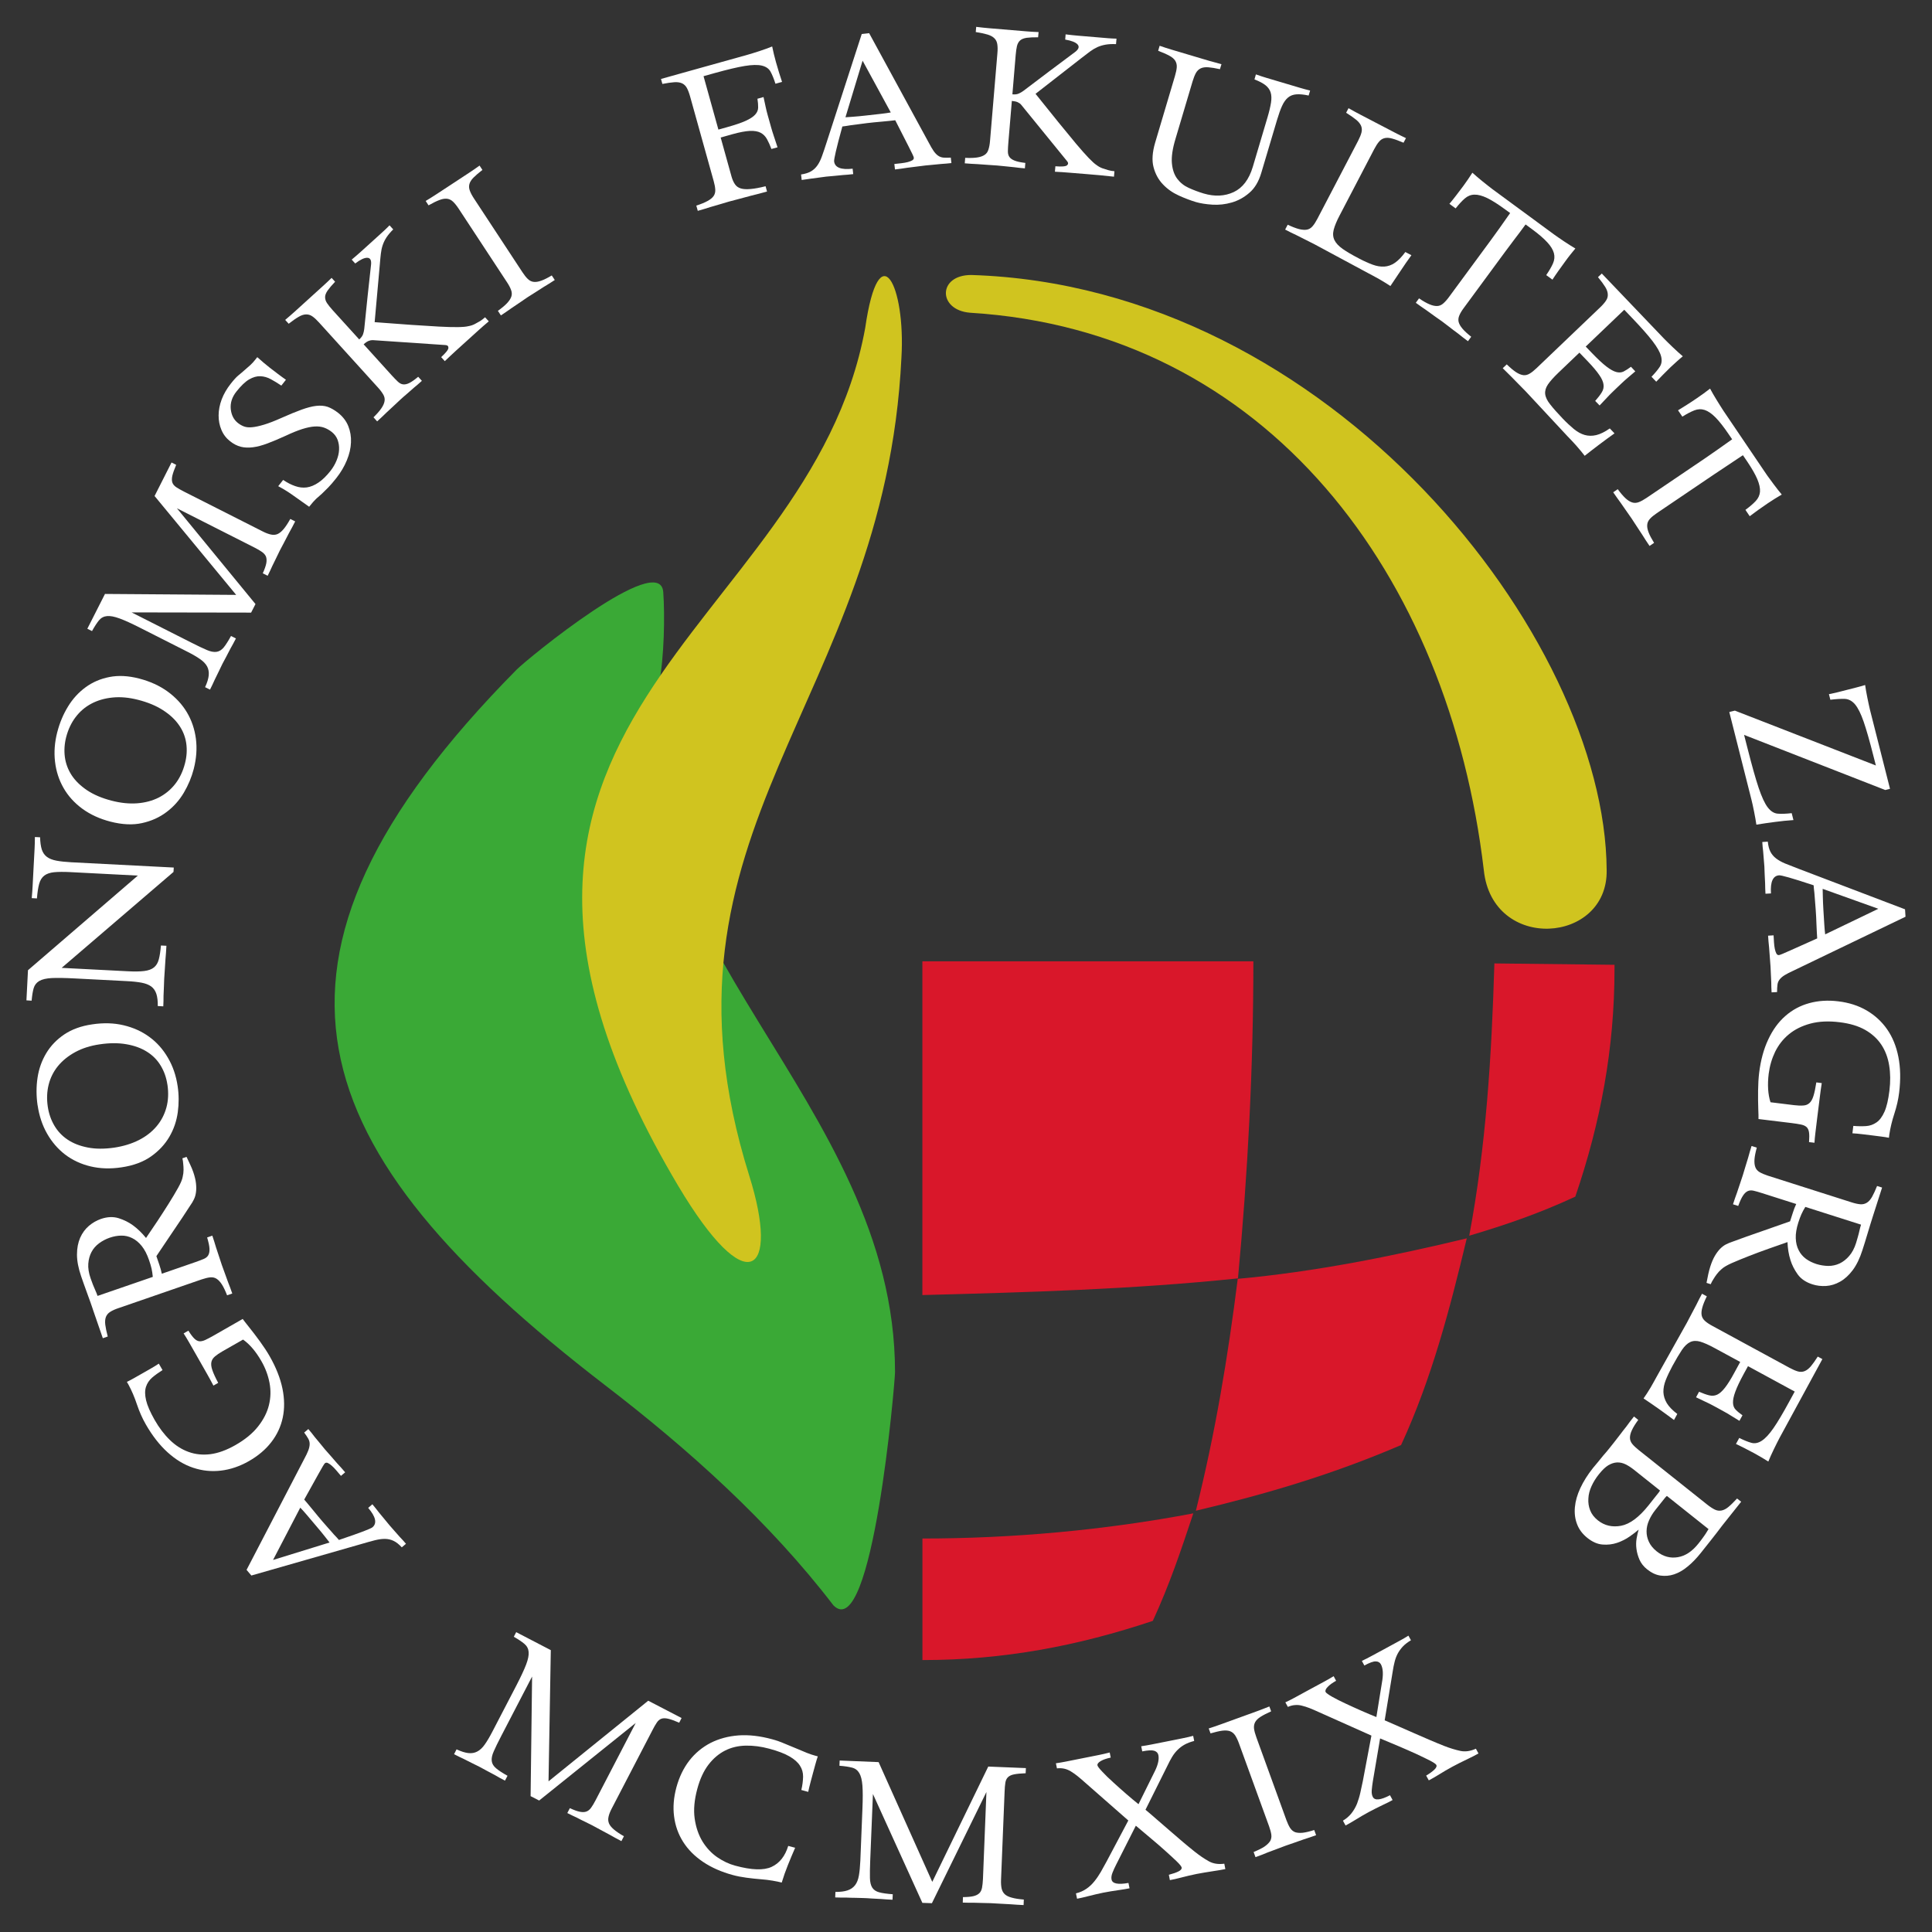 <?xml version="1.0" encoding="UTF-8"?>
<svg version="1.1" viewBox="0 0 136.06 136.06" xml:space="preserve" xmlns="http://www.w3.org/2000/svg" xmlns:cc="http://creativecommons.org/ns#" xmlns:dc="http://purl.org/dc/elements/1.1/" xmlns:rdf="http://www.w3.org/1999/02/22-rdf-syntax-ns#"><rect x="0" y="0" width="136.06" height="136.06" fill="#333333" stroke="none"/><g transform="matrix(1.333 0 0 -1.333 81.186 114.15)"><path d="m0 0c0.883 1.915 1.476 3.685 2.14 5.681-4.651-0.883-9.52-1.329-14.311-1.329v-6.422c4.274 0 8.189 0.74 12.171 2.07" fill="#d9172a" fill-rule="evenodd"/></g><g transform="matrix(1.333 0 0 -1.333 110.94 84.273)"><path d="m0 0c1.335 3.913 2.071 7.82 2.071 12.025v0.224l-6.346 0.072c-0.147-4.939-0.442-9.666-1.329-14.385 1.988 0.592 3.687 1.176 5.604 2.064" fill="#d9172a" fill-rule="evenodd"/></g><g transform="matrix(1.333 0 0 -1.333 87.167 90.061)"><path d="m0 0c-0.52-4.134-1.179-8.115-2.212-12.252 3.759 0.892 7.23 1.92 10.842 3.471 1.632 3.538 2.585 7.229 3.471 10.921-3.979-0.959-8.045-1.771-12.101-2.14" fill="#d9172a" fill-rule="evenodd"/></g><g transform="matrix(1.333 0 0 -1.333 58.697 113.06)"><path d="m0 0c-3.391 4.426-7.674 8.265-12.099 11.659-16.016 12.324-19.881 22.359-4.641 37.779 0.555 0.563 7.582 6.323 7.747 4.097 0.089-1.206 0.052-3.447-0.222-4.833-2.657-13.404 12.467-22.06 12.467-36.377 0-0.516-1.19-14.386-3.252-12.325" fill="#3aa936" fill-rule="evenodd"/></g><g transform="matrix(1.333 0 0 -1.333 47.749 83.491)"><path d="m 0,0 c -14.681,24.719 6.939,29.07 9.889,45.306 0.736,5.091 2.138,2.212 1.915,-1.553 C 10.922,25.382 -1.989,18.885 3.765,0.514 5.386,-4.648 3.686,-6.2 0,0" fill="#d0c41f" fill-rule="evenodd"/></g><g transform="matrix(1.333 0 0 -1.333 68.397 19.366)"><path d="m0 0c19.037-0.59 33.501-19.188 33.572-31.436 0.078-3.912-6.05-4.351-6.491 0-1.843 15.573-11.435 28.484-27.154 29.443-1.698 0.147-1.698 1.993 0.073 1.993" fill="#d0c41f" fill-rule="evenodd"/></g><g transform="matrix(1.333 0 0 -1.333 64.958 67.699)"><path d="m0 0v-17.633c5.535 0.146 11.065 0.296 16.673 0.881 0.521 5.539 0.814 11.145 0.814 16.752h-17.487" fill="#d9172a" fill-rule="evenodd"/></g><g fill="#fff"><g transform="matrix(1.333 0 0 -1.333 47.833 121.32)"><path d="m0 0c-0.242 0.104-0.432 0.174-0.573 0.207-0.139 0.033-0.26 0.037-0.356 7e-3 -0.098-0.032-0.181-0.099-0.251-0.203-0.074-0.107-0.152-0.245-0.239-0.416l-2.147-4.132c-0.085-0.162-0.142-0.308-0.168-0.433-0.03-0.129-0.019-0.242 0.024-0.351 0.043-0.103 0.128-0.208 0.257-0.319 0.129-0.11 0.305-0.23 0.532-0.36l-0.133-0.257c-0.214 0.11-0.419 0.224-0.612 0.333-0.171 0.09-0.343 0.182-0.517 0.278s-0.309 0.167-0.403 0.218c-0.101 0.051-0.227 0.115-0.376 0.188-0.148 0.07-0.295 0.142-0.441 0.221-0.167 0.077-0.337 0.157-0.509 0.246l0.135 0.258c0.209-0.097 0.384-0.162 0.522-0.189 0.138-0.029 0.253-0.025 0.347 0.008 0.093 0.033 0.178 0.099 0.253 0.202 0.075 0.104 0.154 0.235 0.239 0.4l2.119 4.08-5.102-4.098-0.452 0.232 0.079 6.318-1.631-3.142c-0.173-0.335-0.307-0.605-0.395-0.81-0.09-0.201-0.125-0.374-0.105-0.516 0.018-0.14 0.095-0.268 0.228-0.379 0.13-0.11 0.333-0.246 0.604-0.395l-0.134-0.258c-0.19 0.098-0.363 0.193-0.522 0.288-0.146 0.074-0.294 0.153-0.448 0.239-0.15 0.083-0.275 0.149-0.367 0.199-0.104 0.054-0.233 0.117-0.385 0.191-0.151 0.074-0.3 0.147-0.448 0.225-0.165 0.076-0.341 0.162-0.52 0.255l0.132 0.256c0.238-0.11 0.444-0.176 0.619-0.196s0.333 0.007 0.474 0.081c0.14 0.072 0.274 0.196 0.397 0.372 0.124 0.174 0.26 0.404 0.407 0.688l1.27 2.444c0.235 0.456 0.405 0.82 0.509 1.093 0.103 0.273 0.148 0.493 0.132 0.664-0.014 0.171-0.089 0.316-0.226 0.429-0.136 0.115-0.322 0.24-0.558 0.373l0.127 0.244 1.828-0.95-0.12-6.931 5.267 4.259 1.762-0.915-0.125-0.246" fill="#fff"/></g><g transform="matrix(1.333 0 0 -1.333 55.997 130.13)"><path d="m0 0c-0.136-0.312-0.265-0.62-0.385-0.919-0.12-0.297-0.228-0.604-0.323-0.918-0.122 0.032-0.283 0.066-0.482 0.1-0.202 0.034-0.406 0.059-0.61 0.074-0.255 0.021-0.513 0.047-0.774 0.083-0.26 0.035-0.5 0.081-0.715 0.14-0.607 0.164-1.132 0.396-1.576 0.695-0.446 0.301-0.796 0.653-1.052 1.058-0.256 0.405-0.416 0.851-0.478 1.34-0.065 0.487-0.023 1 0.122 1.541 0.148 0.542 0.373 1.011 0.681 1.411 0.308 0.396 0.684 0.707 1.123 0.935 0.443 0.224 0.935 0.357 1.482 0.398 0.546 0.038 1.136-0.03 1.772-0.204 0.215-0.056 0.432-0.133 0.657-0.23 0.225-0.095 0.451-0.188 0.675-0.279 0.18-0.076 0.348-0.148 0.507-0.212 0.157-0.061 0.303-0.112 0.435-0.146l0.138-0.037c-0.043-0.128-0.087-0.267-0.127-0.417-0.04-0.149-0.079-0.293-0.119-0.434-0.035-0.129-0.078-0.3-0.135-0.504-0.054-0.205-0.097-0.38-0.125-0.521l-0.364 0.1c0.06 0.253 0.088 0.487 0.093 0.704 2e-3 0.213-0.053 0.409-0.166 0.581-0.112 0.178-0.297 0.341-0.552 0.488-0.255 0.148-0.612 0.286-1.069 0.408-0.428 0.116-0.842 0.17-1.239 0.162s-0.763-0.093-1.092-0.259c-0.33-0.167-0.623-0.413-0.876-0.741-0.253-0.327-0.453-0.755-0.596-1.288-0.156-0.58-0.203-1.1-0.138-1.563 0.065-0.462 0.204-0.864 0.411-1.209 0.21-0.339 0.468-0.617 0.774-0.83 0.309-0.212 0.629-0.365 0.966-0.454 0.86-0.233 1.498-0.254 1.914-0.061 0.418 0.194 0.712 0.564 0.878 1.107l0.365-0.097" fill="#fff"/></g><g transform="matrix(1.333 0 0 -1.333 72.232 124.88)"><path d="m0 0c-0.262-0.011-0.463-0.028-0.605-0.058-0.141-0.026-0.25-0.075-0.325-0.146-0.074-0.07-0.123-0.166-0.142-0.291-0.02-0.126-0.035-0.285-0.041-0.479l-0.188-4.649c-8e-3 -0.185 4e-3 -0.338 0.03-0.464 0.029-0.129 0.087-0.231 0.171-0.308 0.082-0.074 0.205-0.136 0.368-0.178 0.164-0.047 0.375-0.08 0.634-0.1l-0.011-0.292c-0.241 0.012-0.473 0.025-0.694 0.043-0.193 8e-3 -0.39 0.019-0.586 0.032-0.197 0.013-0.349 0.024-0.455 0.026-0.118 5e-3 -0.259 8e-3 -0.422 0.01-0.164 1e-3 -0.328 6e-3 -0.492 0.013-0.183-3e-3 -0.373 0-0.565 7e-3l0.01 0.29c0.233 1e-3 0.416 0.018 0.553 0.05 0.138 0.033 0.242 0.087 0.313 0.157 0.07 0.067 0.117 0.165 0.142 0.289 0.024 0.126 0.039 0.279 0.049 0.462l0.183 4.594-2.88-5.874-0.504 0.018-2.612 5.751-0.144-3.534c-0.014-0.378-0.02-0.676-0.014-0.9 4e-3 -0.225 0.048-0.395 0.123-0.513 0.078-0.121 0.201-0.203 0.368-0.247 0.168-0.046 0.406-0.079 0.715-0.102l-0.013-0.29c-0.213 0.01-0.409 0.022-0.593 0.038-0.164 6e-3 -0.332 0.018-0.507 0.027-0.174 0.014-0.314 0.02-0.42 0.024-0.115 7e-3 -0.259 0.01-0.427 0.012-0.17 0-0.337 6e-3 -0.502 0.013-0.183-3e-3 -0.375 1e-3 -0.579 8e-3l0.011 0.29c0.262 0 0.477 0.026 0.643 0.083 0.165 0.056 0.297 0.146 0.395 0.273 0.097 0.125 0.165 0.295 0.202 0.508 0.038 0.213 0.062 0.476 0.077 0.794l0.111 2.754c0.021 0.512 0.021 0.913-1e-3 1.204-0.023 0.291-0.076 0.512-0.164 0.66-0.085 0.148-0.212 0.248-0.385 0.292-0.174 0.045-0.394 0.078-0.665 0.099l0.011 0.276 2.058-0.084 2.835-6.327 2.958 6.092 1.988-0.081-0.012-0.272" fill="#fff"/></g><g transform="matrix(1.333 0 0 -1.333 83.218 131.52)"><path d="m0 0c-0.012 0.058-0.096 0.165-0.256 0.32-0.161 0.153-0.356 0.337-0.591 0.546-0.234 0.211-0.49 0.433-0.769 0.666-0.278 0.237-0.547 0.461-0.805 0.678l-1.04-2.057c-0.078-0.153-0.144-0.297-0.195-0.43-0.053-0.136-0.069-0.255-0.047-0.359 0.043-0.216 0.34-0.277 0.892-0.178l0.057-0.283c-0.182-0.035-0.357-0.066-0.529-0.089-0.145-0.021-0.297-0.044-0.459-0.07-0.162-0.028-0.301-0.054-0.414-0.075-0.104-0.021-0.231-0.049-0.381-0.084-0.152-0.036-0.301-0.071-0.453-0.111-0.168-0.045-0.347-0.085-0.536-0.122l-0.059 0.283c0.207 0.051 0.392 0.132 0.552 0.242 0.162 0.11 0.301 0.243 0.424 0.397 0.123 0.151 0.234 0.317 0.339 0.496 0.1 0.179 0.202 0.362 0.303 0.547l1.149 2.168-2.293 2.012c-0.144 0.13-0.279 0.242-0.402 0.343-0.125 0.097-0.242 0.18-0.351 0.246-0.114 0.066-0.227 0.113-0.346 0.138-0.119 0.025-0.246 0.031-0.379 0.015l-0.055 0.269c0.172 0.025 0.344 0.054 0.516 0.088l1.749 0.349c0.178 0.035 0.373 0.08 0.578 0.133l0.053-0.27c-0.217-0.045-0.391-0.104-0.523-0.18-0.133-0.078-0.192-0.153-0.178-0.228 0.012-0.059 0.095-0.169 0.254-0.335 0.154-0.167 0.345-0.353 0.566-0.551 0.223-0.204 0.455-0.412 0.701-0.625 0.243-0.213 0.462-0.392 0.648-0.542l0.886 1.789c0.153 0.324 0.206 0.593 0.165 0.8-0.022 0.116-0.096 0.192-0.217 0.233-0.121 0.038-0.334 0.029-0.637-0.032l-0.053 0.271c0.18 0.025 0.358 0.058 0.53 0.091l0.867 0.172 0.825 0.166c0.17 0.034 0.344 0.073 0.522 0.121l0.054-0.27c-0.197-0.051-0.363-0.114-0.502-0.191-0.137-0.076-0.26-0.167-0.365-0.272-0.11-0.106-0.206-0.229-0.292-0.367-0.084-0.141-0.17-0.299-0.252-0.474l-1.162-2.331c0.189-0.158 0.396-0.333 0.615-0.527 0.223-0.193 0.445-0.388 0.672-0.582 0.227-0.198 0.454-0.392 0.679-0.584 0.224-0.19 0.437-0.365 0.636-0.523 0.258-0.205 0.502-0.371 0.737-0.502 0.232-0.132 0.508-0.175 0.825-0.132l0.055-0.284c-0.208-0.041-0.408-0.077-0.601-0.103-0.162-0.024-0.328-0.05-0.5-0.08-0.172-0.029-0.311-0.053-0.414-0.074-0.125-0.025-0.262-0.055-0.42-0.092-0.154-0.036-0.307-0.074-0.455-0.113-0.168-0.045-0.349-0.086-0.54-0.121l-0.055 0.282c0.215 0.056 0.386 0.115 0.511 0.178s0.18 0.133 0.166 0.209" fill="#fff"/></g><g transform="matrix(1.333 0 0 -1.333 90.59 128.17)"><path d="m0 0c0.064-0.174 0.131-0.314 0.199-0.424 0.072-0.107 0.16-0.18 0.266-0.222 0.107-0.034 0.242-0.046 0.406-0.029 0.16 0.019 0.362 0.067 0.602 0.144l0.099-0.273c-0.226-0.082-0.441-0.155-0.644-0.218-0.174-0.064-0.35-0.125-0.528-0.186-0.179-0.058-0.324-0.108-0.431-0.149-0.11-0.038-0.25-0.092-0.428-0.161-0.174-0.068-0.353-0.136-0.536-0.201-0.205-0.087-0.416-0.168-0.635-0.246l-0.099 0.272c0.242 0.099 0.431 0.193 0.568 0.283 0.135 0.091 0.232 0.188 0.298 0.283 0.062 0.101 0.086 0.216 0.07 0.345-0.017 0.126-0.057 0.276-0.12 0.45l-1.584 4.36c-0.066 0.184-0.135 0.325-0.205 0.438-0.07 0.105-0.16 0.18-0.272 0.223-0.113 0.039-0.25 0.049-0.413 0.028-0.162-0.022-0.367-0.07-0.619-0.142l-0.095 0.26c0.22 0.069 0.437 0.143 0.646 0.22l1.921 0.696c0.201 0.073 0.412 0.157 0.636 0.246l0.095-0.258c-0.231-0.105-0.415-0.197-0.553-0.285-0.137-0.086-0.235-0.182-0.291-0.283-0.055-0.104-0.075-0.217-0.061-0.346 0.018-0.126 0.059-0.283 0.125-0.463l1.583-4.361" fill="#fff"/></g><g transform="matrix(1.333 0 0 -1.333 101.15 124.29)"><path d="m0 0c-0.029 0.051-0.142 0.126-0.34 0.23-0.199 0.1-0.437 0.217-0.724 0.35-0.288 0.13-0.595 0.267-0.931 0.409-0.336 0.143-0.66 0.279-0.973 0.408l-0.385-2.272c-0.027-0.171-0.046-0.328-0.058-0.471-0.01-0.145 0.01-0.259 0.06-0.353 0.106-0.196 0.409-0.163 0.905 0.095l0.138-0.254c-0.16-0.088-0.32-0.171-0.48-0.242-0.131-0.061-0.27-0.132-0.416-0.204-0.147-0.074-0.272-0.138-0.373-0.194-0.094-0.05-0.207-0.113-0.341-0.192-0.133-0.076-0.268-0.157-0.398-0.24-0.149-0.092-0.309-0.184-0.477-0.273l-0.139 0.255c0.182 0.108 0.334 0.241 0.453 0.392 0.122 0.154 0.217 0.322 0.292 0.504 0.068 0.184 0.128 0.372 0.173 0.575 0.043 0.199 0.088 0.404 0.132 0.614l0.455 2.409-2.784 1.244c-0.175 0.081-0.337 0.15-0.485 0.209-0.147 0.055-0.283 0.101-0.41 0.13-0.125 0.032-0.248 0.042-0.37 0.029-0.121-9e-3 -0.242-0.042-0.365-0.096l-0.133 0.242c0.159 0.074 0.315 0.15 0.465 0.233l0.752 0.41 0.818 0.442c0.162 0.087 0.334 0.184 0.517 0.296l0.129-0.243c-0.193-0.107-0.344-0.214-0.447-0.326-0.108-0.111-0.139-0.203-0.104-0.27 0.028-0.053 0.143-0.133 0.338-0.246 0.199-0.112 0.436-0.233 0.709-0.359 0.27-0.128 0.557-0.256 0.852-0.387 0.296-0.13 0.557-0.239 0.78-0.328l0.318 1.971c0.049 0.356 0.022 0.627-0.078 0.813-0.056 0.103-0.148 0.154-0.275 0.157-0.127 4e-3 -0.328-0.07-0.6-0.217l-0.132 0.243c0.165 0.077 0.326 0.159 0.482 0.244l0.775 0.418 0.739 0.402c0.154 0.083 0.308 0.172 0.464 0.27l0.134-0.243c-0.175-0.105-0.319-0.216-0.427-0.329-0.107-0.116-0.197-0.238-0.269-0.369-0.07-0.132-0.127-0.279-0.166-0.438-0.041-0.157-0.076-0.335-0.104-0.525l-0.422-2.569c0.229-0.097 0.477-0.205 0.745-0.325 0.267-0.117 0.539-0.238 0.813-0.357 0.273-0.121 0.547-0.24 0.82-0.356 0.272-0.117 0.526-0.221 0.76-0.314 0.309-0.12 0.594-0.207 0.855-0.263 0.261-0.057 0.535-0.017 0.826 0.115l0.136-0.252c-0.185-0.103-0.365-0.195-0.541-0.278-0.148-0.07-0.3-0.142-0.455-0.222-0.154-0.079-0.28-0.143-0.375-0.195-0.11-0.059-0.233-0.129-0.372-0.209-0.138-0.08-0.271-0.162-0.404-0.245-0.148-0.091-0.307-0.183-0.477-0.272l-0.14 0.252c0.193 0.116 0.338 0.222 0.439 0.32 0.1 0.098 0.133 0.183 0.096 0.25" fill="#fff"/></g><g transform="matrix(1.333 0 0 -1.333 23.209 108.63)"><path d="m0 0c-0.024 0.029-0.103 0.128-0.232 0.297-0.131 0.166-0.281 0.352-0.451 0.549l-0.534 0.63c-0.107 0.125-0.217 0.248-0.33 0.366l-1.439-2.764zm-0.248 4.185c-0.036-0.031-0.15-0.221-0.338-0.563-0.191-0.344-0.441-0.797-0.753-1.353l0.028-0.034c0.039-0.044 0.095-0.111 0.174-0.206 0.078-0.089 0.163-0.192 0.253-0.305 0.09-0.115 0.182-0.228 0.276-0.337 0.093-0.112 0.171-0.203 0.235-0.278 0.106-0.125 0.211-0.243 0.315-0.359 0.105-0.113 0.196-0.221 0.278-0.316 0.102-0.104 0.193-0.203 0.275-0.3 0.591 0.2 1.024 0.353 1.296 0.457 0.273 0.105 0.432 0.176 0.476 0.213 0.25 0.213 0.175 0.555-0.226 1.025l0.221 0.191c0.125-0.15 0.24-0.291 0.344-0.43 0.101-0.119 0.203-0.24 0.306-0.37 0.104-0.129 0.189-0.233 0.258-0.313 0.068-0.083 0.153-0.176 0.253-0.288 0.103-0.112 0.196-0.219 0.284-0.322 0.114-0.118 0.224-0.239 0.33-0.365l-0.221-0.187c-0.15 0.163-0.295 0.276-0.435 0.342-0.14 0.067-0.287 0.101-0.449 0.104s-0.343-0.024-0.546-0.074c-0.203-0.052-0.452-0.122-0.747-0.208l-5.77-1.653-0.254 0.298 3.033 5.834c0.102 0.19 0.18 0.347 0.227 0.471 0.047 0.123 0.073 0.238 0.074 0.338 2e-3 0.104-0.024 0.201-0.075 0.289-0.05 0.09-0.124 0.198-0.215 0.323l0.219 0.185c0.121-0.138 0.233-0.279 0.337-0.418 0.095-0.108 0.19-0.224 0.287-0.345 0.096-0.124 0.178-0.222 0.248-0.304 0.082-0.095 0.183-0.209 0.302-0.342 0.12-0.135 0.235-0.268 0.347-0.4 0.139-0.148 0.281-0.306 0.425-0.476l-0.221-0.188c-0.082 0.093-0.164 0.192-0.246 0.288-0.079 0.095-0.159 0.175-0.235 0.243-0.077 0.07-0.146 0.116-0.21 0.147-0.061 0.03-0.117 0.024-0.16-0.014" fill="#fff"/></g><g transform="matrix(1.333 0 0 -1.333 17.092 92.886)"><path d="m0 0c0.052-0.072 0.095-0.131 0.133-0.176 0.037-0.045 0.096-0.122 0.181-0.229 0.191-0.238 0.389-0.496 0.596-0.78 0.205-0.282 0.378-0.545 0.516-0.788 0.336-0.588 0.56-1.157 0.674-1.705 0.111-0.545 0.117-1.058 0.016-1.534-0.101-0.475-0.303-0.908-0.605-1.297-0.3-0.389-0.694-0.722-1.181-1.001-0.488-0.277-0.981-0.445-1.483-0.503-0.501-0.06-0.989-8e-3 -1.463 0.151-0.475 0.157-0.924 0.428-1.35 0.814-0.427 0.386-0.812 0.882-1.157 1.484-0.183 0.32-0.336 0.668-0.464 1.046-0.127 0.381-0.274 0.728-0.444 1.041l-0.087 0.153c0.123 0.058 0.252 0.126 0.385 0.202 0.135 0.077 0.265 0.15 0.392 0.223 0.116 0.068 0.269 0.155 0.453 0.258 0.185 0.106 0.337 0.199 0.457 0.28l0.196-0.341c-0.206-0.129-0.386-0.259-0.543-0.392-0.157-0.135-0.268-0.299-0.331-0.491-0.062-0.192-0.062-0.427 0.004-0.708 0.065-0.279 0.216-0.624 0.45-1.038 0.239-0.418 0.509-0.774 0.809-1.065 0.3-0.291 0.627-0.5 0.986-0.629 0.358-0.131 0.743-0.17 1.152-0.12 0.412 0.053 0.851 0.212 1.321 0.479 0.514 0.293 0.913 0.621 1.2 0.986 0.286 0.362 0.479 0.74 0.574 1.131 0.095 0.386 0.105 0.779 0.03 1.175-0.076 0.395-0.217 0.776-0.424 1.136-0.291 0.512-0.616 0.895-0.973 1.148l-1.095-0.624c-0.16-0.092-0.29-0.181-0.391-0.267-0.101-0.085-0.163-0.183-0.188-0.298-0.023-0.115-8e-3 -0.26 0.053-0.429 0.059-0.174 0.162-0.397 0.307-0.669l-0.252-0.144c-0.121 0.231-0.24 0.448-0.355 0.649l-0.531 0.933-0.424 0.742c-0.087 0.151-0.175 0.296-0.265 0.434l0.253 0.144c0.117-0.191 0.222-0.327 0.311-0.416 0.09-0.087 0.18-0.136 0.273-0.145 0.095-5e-3 0.2 0.018 0.317 0.074 0.12 0.058 0.258 0.129 0.418 0.22l1.549 0.886" fill="#fff"/></g><g transform="matrix(1.333 0 0 -1.333 10.761 89.924)"><path d="m0 0c-0.015 0.161-0.037 0.308-0.066 0.44-0.031 0.133-0.075 0.281-0.132 0.444-0.106 0.311-0.236 0.561-0.389 0.75-0.15 0.186-0.32 0.326-0.504 0.416-0.185 0.091-0.376 0.134-0.574 0.13-0.198-1e-3 -0.403-0.038-0.614-0.111-0.201-0.069-0.387-0.168-0.558-0.293-0.171-0.127-0.305-0.279-0.401-0.46-0.097-0.182-0.152-0.388-0.17-0.618-0.017-0.231 0.023-0.491 0.121-0.771 0.038-0.112 0.08-0.223 0.123-0.336 0.045-0.111 0.087-0.213 0.127-0.3 0.045-0.097 0.083-0.196 0.118-0.296zm-3.165-1.718c-0.036 0.109-0.081 0.24-0.135 0.391-0.051 0.149-0.109 0.305-0.17 0.468-0.061 0.164-0.12 0.325-0.175 0.486-0.055 0.159-0.102 0.293-0.141 0.404-0.147 0.431-0.221 0.815-0.22 1.15 0 0.34 0.058 0.632 0.169 0.888 0.113 0.252 0.265 0.46 0.46 0.626 0.193 0.163 0.405 0.285 0.633 0.365 0.337 0.116 0.651 0.129 0.937 0.041 0.287-0.091 0.54-0.217 0.759-0.377 0.247-0.181 0.476-0.404 0.69-0.668 0.185 0.269 0.381 0.562 0.595 0.882 0.21 0.318 0.411 0.629 0.599 0.928 0.189 0.301 0.353 0.576 0.495 0.83 0.143 0.253 0.225 0.45 0.248 0.592 0.029 0.122 0.045 0.244 0.045 0.36 0 0.117-0.005 0.22-0.016 0.311-0.008 0.109-0.021 0.211-0.045 0.306l0.22 0.076c0.072-0.148 0.139-0.289 0.198-0.422 0.062-0.134 0.115-0.259 0.155-0.376 0.079-0.231 0.127-0.431 0.145-0.604 0.019-0.171 0.02-0.327 0-0.466-0.018-0.14-0.053-0.264-0.108-0.375-0.053-0.113-0.114-0.214-0.183-0.309-0.279-0.434-0.579-0.885-0.9-1.354-0.318-0.468-0.619-0.914-0.901-1.339 0.053-0.155 0.106-0.309 0.157-0.458 0.052-0.152 0.095-0.31 0.13-0.471l1.783 0.617c0.173 0.062 0.318 0.114 0.432 0.164 0.117 0.049 0.199 0.119 0.244 0.206 0.047 0.087 0.067 0.203 0.059 0.343-7e-3 0.141-0.049 0.336-0.124 0.586l0.274 0.095c0.071-0.211 0.136-0.414 0.192-0.608 0.058-0.165 0.114-0.334 0.168-0.509 0.058-0.177 0.105-0.319 0.141-0.427 0.038-0.11 0.089-0.248 0.151-0.417 0.063-0.168 0.123-0.331 0.18-0.497 0.075-0.188 0.151-0.388 0.222-0.599l-0.274-0.094c-0.095 0.243-0.185 0.434-0.274 0.572-0.088 0.138-0.182 0.238-0.281 0.301-0.099 0.065-0.212 0.086-0.34 0.075-0.129-0.014-0.279-0.051-0.454-0.11l-4.384-1.514c-0.184-0.061-0.33-0.127-0.439-0.198-0.109-0.067-0.185-0.157-0.23-0.271-0.041-0.111-0.053-0.248-0.033-0.409 0.021-0.165 0.064-0.37 0.13-0.624l-0.26-0.089-0.526 1.522" fill="#fff"/></g><g transform="matrix(1.333 0 0 -1.333 11.791 76.395)"><path d="m0 0c-0.055 0.373-0.173 0.71-0.354 1.008-0.181 0.303-0.423 0.548-0.725 0.736-0.301 0.191-0.663 0.324-1.085 0.397-0.421 0.075-0.895 0.074-1.42-5e-3 -0.488-0.071-0.916-0.208-1.288-0.41-0.37-0.202-0.674-0.448-0.91-0.736-0.235-0.288-0.399-0.614-0.492-0.98-0.092-0.367-0.108-0.755-0.047-1.167 0.054-0.363 0.169-0.695 0.345-0.996 0.177-0.301 0.411-0.551 0.705-0.746 0.294-0.197 0.645-0.334 1.058-0.414 0.413-0.082 0.881-0.083 1.408-7e-3 0.487 0.074 0.919 0.208 1.297 0.399 0.377 0.192 0.689 0.435 0.934 0.726 0.245 0.288 0.417 0.621 0.52 0.992 0.101 0.371 0.119 0.772 0.056 1.203zm-6.86-1.088c-0.072 0.496-0.074 0.982-0.003 1.457s0.225 0.908 0.461 1.3c0.234 0.391 0.553 0.721 0.952 0.991 0.4 0.268 0.892 0.448 1.475 0.532 0.593 0.089 1.147 0.074 1.656-0.047 0.511-0.121 0.965-0.324 1.36-0.614 0.395-0.287 0.722-0.653 0.982-1.099 0.263-0.446 0.435-0.949 0.518-1.513 0.067-0.45 0.069-0.905 0.006-1.371-0.064-0.463-0.211-0.897-0.446-1.298-0.233-0.399-0.557-0.746-0.968-1.036-0.411-0.289-0.931-0.484-1.562-0.576-0.584-0.087-1.127-0.071-1.636 0.051-0.505 0.121-0.951 0.329-1.338 0.623-0.385 0.296-0.702 0.663-0.954 1.105-0.252 0.442-0.418 0.939-0.5 1.495" fill="#fff"/></g><g transform="matrix(1.333 0 0 -1.333 4.982 61.419)"><path d="m0 0c-0.369 0.018-0.661 0.017-0.88-5e-3 -0.218-0.023-0.391-0.083-0.515-0.177-0.128-0.096-0.217-0.239-0.271-0.429-0.054-0.191-0.094-0.451-0.12-0.778l-0.275 0.015c0.021 0.229 0.038 0.453 0.048 0.664l0.053 1.015 0.05 0.94c0.01 0.192 0.015 0.396 0.016 0.609l0.274-0.013c0.008-0.264 0.037-0.476 0.09-0.645 0.056-0.168 0.146-0.298 0.271-0.391 0.127-0.094 0.294-0.16 0.506-0.2 0.21-0.04 0.47-0.067 0.78-0.084l5.416-0.279-0.014-0.232-5.909-5.068 3.462-0.178c0.376-0.02 0.675-0.017 0.901 0.012 0.224 0.028 0.397 0.092 0.517 0.192 0.121 0.099 0.206 0.242 0.254 0.429 0.049 0.186 0.086 0.428 0.111 0.726l0.29-0.013c-0.014-0.253-0.03-0.488-0.05-0.71-0.011-0.193-0.024-0.389-0.038-0.586-0.016-0.196-0.025-0.35-0.03-0.457-0.007-0.115-0.012-0.253-0.015-0.42-0.004-0.163-0.011-0.321-0.02-0.478 2e-3 -0.174-0.003-0.358-0.013-0.55l-0.291 0.016c0.005 0.26-0.021 0.474-0.074 0.642-0.056 0.167-0.145 0.297-0.271 0.391-0.127 0.093-0.295 0.159-0.507 0.2-0.209 0.039-0.474 0.069-0.792 0.084l-2.752 0.142c-0.511 0.027-0.914 0.033-1.204 0.02-0.29-0.015-0.512-0.067-0.663-0.156-0.149-0.089-0.247-0.217-0.295-0.384-0.048-0.166-0.082-0.385-0.106-0.655l-0.275 0.016 0.082 1.593 5.804 4.999-3.547 0.183" fill="#fff"/></g><g transform="matrix(1.333 0 0 -1.333 13.026 53.765)"><path d="m0 0c0.096 0.365 0.117 0.722 0.067 1.068-0.052 0.349-0.179 0.666-0.384 0.959-0.203 0.294-0.485 0.556-0.844 0.787-0.361 0.233-0.798 0.415-1.313 0.546-0.477 0.123-0.926 0.165-1.347 0.123-0.42-0.042-0.794-0.15-1.124-0.325-0.329-0.175-0.606-0.411-0.835-0.714-0.227-0.3-0.391-0.652-0.496-1.052-0.091-0.357-0.114-0.709-0.069-1.054 0.047-0.346 0.167-0.668 0.36-0.963 0.193-0.292 0.465-0.558 0.814-0.792 0.35-0.234 0.781-0.417 1.295-0.55 0.479-0.124 0.928-0.17 1.35-0.139 0.424 0.032 0.804 0.134 1.143 0.305 0.338 0.174 0.626 0.41 0.865 0.714 0.236 0.302 0.41 0.666 0.518 1.087zm-6.744 1.661c0.125 0.486 0.314 0.935 0.564 1.344 0.25 0.41 0.56 0.748 0.928 1.018 0.368 0.27 0.789 0.452 1.262 0.543 0.474 0.094 0.997 0.067 1.566-0.08 0.582-0.15 1.082-0.38 1.507-0.686 0.425-0.31 0.764-0.673 1.015-1.093 0.251-0.419 0.411-0.885 0.479-1.395 0.067-0.513 0.029-1.043-0.111-1.597-0.114-0.44-0.289-0.861-0.528-1.265-0.238-0.401-0.543-0.742-0.915-1.02-0.371-0.281-0.801-0.474-1.294-0.582-0.491-0.108-1.045-0.082-1.665 0.077-0.57 0.148-1.064 0.374-1.485 0.681-0.42 0.309-0.751 0.673-0.992 1.095-0.242 0.421-0.392 0.884-0.451 1.387-0.06 0.505-0.021 1.03 0.119 1.573" fill="#fff"/></g><g transform="matrix(1.333 0 0 -1.333 12.407 32.737)"><path d="m0 0c-0.102-0.24-0.168-0.431-0.202-0.572-0.031-0.14-0.033-0.259-1e-3 -0.357 0.031-0.096 0.101-0.18 0.206-0.251 0.104-0.07 0.244-0.147 0.416-0.236l4.154-2.102c0.162-0.084 0.31-0.137 0.437-0.164 0.128-0.027 0.242-0.018 0.348 0.027 0.102 0.046 0.21 0.132 0.317 0.26 0.11 0.13 0.227 0.31 0.354 0.537l0.258-0.13c-0.108-0.217-0.218-0.42-0.327-0.614-0.087-0.173-0.177-0.346-0.271-0.521-0.095-0.175-0.164-0.31-0.214-0.405-0.053-0.103-0.112-0.229-0.183-0.378-0.07-0.148-0.143-0.297-0.217-0.443-0.075-0.168-0.154-0.338-0.242-0.511l-0.258 0.131c0.096 0.212 0.157 0.385 0.185 0.525 0.025 0.136 0.02 0.253-0.012 0.347-0.035 0.093-0.103 0.176-0.207 0.25-0.103 0.074-0.236 0.153-0.401 0.236l-4.1 2.076 4.15-5.06-0.231-0.451-6.315 0.011 3.157-1.597c0.336-0.17 0.606-0.3 0.811-0.387 0.205-0.088 0.379-0.121 0.519-0.1 0.14 0.02 0.265 0.097 0.378 0.23 0.109 0.134 0.239 0.337 0.388 0.608l0.259-0.131c-0.095-0.19-0.191-0.363-0.282-0.523-0.073-0.147-0.152-0.297-0.235-0.451-0.083-0.153-0.149-0.275-0.198-0.371-0.05-0.103-0.115-0.231-0.185-0.384-0.072-0.154-0.145-0.304-0.22-0.45-0.075-0.169-0.157-0.343-0.249-0.524l-0.26 0.13c0.111 0.237 0.174 0.444 0.192 0.62 0.018 0.174-0.01 0.331-0.084 0.474-0.076 0.14-0.201 0.271-0.379 0.392-0.174 0.124-0.407 0.257-0.691 0.4l-2.457 1.244c-0.458 0.233-0.824 0.399-1.096 0.499-0.275 0.101-0.497 0.143-0.668 0.126-0.172-0.016-0.314-0.092-0.427-0.229-0.111-0.138-0.234-0.327-0.364-0.563l-0.247 0.124 0.932 1.838 6.931-0.05-4.311 5.224 0.896 1.771 0.247-0.125" fill="#fff"/></g><g transform="matrix(1.333 0 0 -1.333 19.94 33.799)"><path d="m0 0c0.216-0.146 0.43-0.256 0.638-0.326 0.208-0.074 0.412-0.095 0.612-0.069 0.2 0.029 0.405 0.112 0.616 0.255 0.209 0.14 0.423 0.349 0.638 0.621 0.131 0.168 0.238 0.349 0.318 0.545 0.08 0.194 0.125 0.383 0.133 0.567 0.01 0.182-0.017 0.357-0.076 0.523-0.062 0.165-0.164 0.303-0.309 0.418-0.128 0.101-0.264 0.178-0.41 0.23-0.143 0.051-0.31 0.071-0.496 0.06-0.188-0.012-0.404-0.057-0.651-0.134-0.245-0.078-0.534-0.194-0.867-0.351-0.365-0.166-0.688-0.304-0.968-0.408-0.281-0.105-0.537-0.176-0.771-0.205-0.233-0.03-0.448-0.022-0.642 0.026-0.196 0.051-0.385 0.147-0.567 0.291-0.205 0.161-0.359 0.361-0.458 0.601-0.102 0.238-0.151 0.496-0.149 0.771 2e-3 0.277 0.057 0.557 0.163 0.841 0.109 0.285 0.267 0.56 0.477 0.825 0.162 0.207 0.293 0.35 0.396 0.435 0.104 0.085 0.22 0.181 0.344 0.293 0.106 0.089 0.205 0.175 0.295 0.258 0.089 0.082 0.18 0.18 0.268 0.294l0.1 0.126c0.1-0.091 0.21-0.186 0.327-0.286 0.12-0.1 0.231-0.192 0.337-0.275 0.114-0.09 0.257-0.199 0.428-0.327 0.17-0.128 0.309-0.23 0.422-0.306l-0.243-0.309c-0.193 0.13-0.379 0.242-0.555 0.338-0.177 0.096-0.361 0.149-0.551 0.157s-0.388-0.048-0.595-0.168c-0.205-0.12-0.432-0.337-0.677-0.648-0.227-0.288-0.324-0.593-0.295-0.913 0.033-0.32 0.158-0.566 0.377-0.74 0.108-0.085 0.217-0.146 0.333-0.188 0.115-0.042 0.255-0.053 0.422-0.037 0.167 0.015 0.375 0.06 0.625 0.135s0.553 0.192 0.912 0.352c0.419 0.187 0.775 0.333 1.069 0.44 0.295 0.106 0.553 0.175 0.776 0.2 0.224 0.026 0.427 0.01 0.607-0.05 0.177-0.064 0.362-0.169 0.552-0.317 0.249-0.198 0.43-0.433 0.537-0.701 0.108-0.27 0.157-0.556 0.142-0.862-0.01-0.303-0.084-0.619-0.218-0.944-0.133-0.325-0.319-0.64-0.559-0.944-0.162-0.204-0.3-0.365-0.416-0.484-0.119-0.116-0.232-0.23-0.344-0.34-0.112-0.095-0.212-0.183-0.302-0.266-0.09-0.084-0.214-0.223-0.37-0.421-0.269 0.188-0.54 0.381-0.811 0.574-0.271 0.197-0.546 0.366-0.824 0.513l0.26 0.33" fill="#fff"/></g><g transform="matrix(1.333 0 0 -1.333 25.298 23.905)"><path d="m0 0c0.101 0.09 0.167 0.18 0.199 0.266 0.032 0.087 0.053 0.183 0.066 0.285 0.054 0.545 0.112 1.116 0.176 1.716 0.064 0.598 0.126 1.168 0.186 1.704 0.018 0.227-0.05 0.34-0.203 0.343-0.154 5e-3 -0.366-0.096-0.636-0.301l-0.185 0.205c0.177 0.148 0.342 0.289 0.493 0.426l0.678 0.613 0.515 0.468c0.099 0.092 0.205 0.192 0.312 0.304l0.195-0.215c-0.152-0.15-0.269-0.291-0.354-0.42-0.085-0.13-0.152-0.264-0.2-0.407-0.048-0.139-0.08-0.289-0.098-0.449-0.02-0.161-0.037-0.347-0.054-0.559l-0.275-3.066c1.447-0.112 2.576-0.191 3.393-0.234 0.815-0.043 1.334-0.037 1.555 0.022 0.125 0.021 0.238 0.058 0.34 0.111 0.102 0.054 0.194 0.105 0.279 0.155 0.092 0.059 0.18 0.125 0.267 0.204l0.196-0.215c-0.194-0.164-0.378-0.32-0.549-0.477-0.172-0.156-0.349-0.318-0.536-0.486-0.187-0.17-0.398-0.36-0.63-0.57-0.231-0.212-0.435-0.402-0.608-0.57l-0.193 0.213c0.249 0.227 0.378 0.39 0.383 0.485 4e-3 0.095-0.049 0.146-0.158 0.152l-3.837 0.26c-0.068 3e-3 -0.14-0.01-0.217-0.04-0.076-0.03-0.166-0.09-0.266-0.181l1.48-1.635c0.125-0.136 0.23-0.246 0.323-0.333 0.092-0.087 0.185-0.137 0.279-0.147 0.095-0.013 0.205 0.01 0.328 0.07 0.122 0.06 0.28 0.17 0.472 0.331l0.195-0.215c-0.149-0.136-0.293-0.259-0.428-0.369-0.122-0.11-0.245-0.218-0.369-0.325-0.125-0.108-0.233-0.198-0.318-0.278-0.087-0.077-0.197-0.18-0.333-0.312-0.137-0.13-0.277-0.26-0.419-0.389-0.159-0.157-0.324-0.312-0.497-0.469l-0.193 0.215c0.186 0.182 0.326 0.342 0.417 0.478 0.093 0.135 0.149 0.26 0.167 0.377 0.021 0.115-2e-3 0.23-0.064 0.341-0.065 0.112-0.155 0.237-0.28 0.374l-3.116 3.438c-0.13 0.144-0.246 0.252-0.353 0.325-0.104 0.073-0.218 0.108-0.338 0.103-0.121-3e-3 -0.251-0.046-0.392-0.13-0.141-0.08-0.314-0.203-0.521-0.363l-0.185 0.203c0.178 0.15 0.35 0.299 0.515 0.448l1.482 1.345c0.144 0.128 0.295 0.271 0.455 0.428l0.184-0.205c-0.174-0.183-0.305-0.337-0.393-0.463-0.088-0.125-0.133-0.24-0.135-0.346-1e-3 -0.107 0.031-0.214 0.101-0.319 0.071-0.106 0.17-0.231 0.3-0.375l1.402-1.545" fill="#fff"/></g><g transform="matrix(1.333 0 0 -1.333 36.786 19.162)"><path d="m0 0c0.1-0.153 0.198-0.277 0.29-0.365 0.094-0.089 0.196-0.14 0.31-0.152 0.112-0.013 0.246 7e-3 0.399 0.063 0.155 0.056 0.34 0.147 0.555 0.277l0.159-0.241c-0.2-0.132-0.394-0.254-0.577-0.362-0.152-0.102-0.309-0.201-0.469-0.301-0.16-0.098-0.291-0.182-0.388-0.245-0.095-0.063-0.22-0.15-0.375-0.257-0.155-0.106-0.314-0.213-0.474-0.32-0.183-0.13-0.37-0.26-0.564-0.386l-0.158 0.242c0.212 0.151 0.375 0.288 0.486 0.407 0.113 0.121 0.186 0.234 0.225 0.347 0.036 0.11 0.031 0.227-0.014 0.346-0.043 0.122-0.116 0.259-0.218 0.414l-2.547 3.876c-0.106 0.162-0.207 0.287-0.3 0.375-0.093 0.091-0.2 0.142-0.318 0.157-0.12 0.013-0.255-0.01-0.407-0.069-0.151-0.057-0.344-0.151-0.571-0.28l-0.151 0.232c0.199 0.119 0.391 0.24 0.578 0.362l0.86 0.564 0.85 0.559c0.176 0.116 0.364 0.244 0.559 0.384l0.151-0.23c-0.199-0.153-0.356-0.288-0.47-0.403-0.115-0.116-0.188-0.231-0.218-0.344-0.03-0.112-0.022-0.229 0.023-0.349 0.044-0.121 0.119-0.263 0.225-0.423l2.549-3.878" fill="#fff"/></g><g transform="matrix(1.333 0 0 -1.333 51.508 12.404)"><path d="m0 0c0.05-0.177 0.112-0.32 0.188-0.429 0.075-0.11 0.179-0.183 0.31-0.221 0.132-0.04 0.302-0.05 0.514-0.03 0.21 0.016 0.475 0.066 0.794 0.146l0.076-0.279c-0.296-0.084-0.578-0.157-0.84-0.22-0.224-0.064-0.449-0.124-0.672-0.18-0.224-0.058-0.39-0.101-0.492-0.13-0.11-0.03-0.258-0.073-0.437-0.13-0.181-0.055-0.363-0.108-0.55-0.16-0.212-0.07-0.433-0.136-0.667-0.201l-0.078 0.278c0.248 0.079 0.447 0.16 0.595 0.243 0.148 0.08 0.255 0.169 0.318 0.26 0.065 0.093 0.095 0.206 0.089 0.333-6e-3 0.13-0.034 0.283-0.084 0.46l-1.246 4.469c-0.051 0.185-0.109 0.335-0.17 0.449-0.062 0.113-0.149 0.196-0.256 0.246-0.111 0.049-0.247 0.069-0.408 0.058-0.164-0.011-0.374-0.041-0.63-0.091l-0.074 0.263 1.661 0.465 2.906 0.811c0.085 0.024 0.181 0.052 0.291 0.087 0.112 0.036 0.229 0.075 0.354 0.113 0.123 0.04 0.242 0.082 0.355 0.123 0.115 0.041 0.218 0.08 0.307 0.117 0.026-0.125 0.055-0.262 0.092-0.412 0.036-0.151 0.073-0.291 0.11-0.421 0.053-0.186 0.106-0.37 0.162-0.55 0.054-0.18 0.108-0.343 0.158-0.489l-0.349-0.097c-0.085 0.266-0.171 0.479-0.261 0.641-0.089 0.162-0.244 0.266-0.459 0.317-0.215 0.05-0.515 0.045-0.903-0.019-0.391-0.063-0.919-0.19-1.59-0.376l-0.586-0.164 0.785-2.821 0.45 0.125c0.428 0.12 0.757 0.231 0.989 0.336 0.231 0.105 0.4 0.215 0.502 0.328 0.104 0.113 0.158 0.24 0.159 0.377 2e-3 0.136-0.01 0.29-0.038 0.463l0.322 0.09c0.039-0.18 0.077-0.355 0.114-0.527 0.03-0.141 0.064-0.279 0.102-0.415 0.038-0.135 0.066-0.24 0.089-0.315 0.019-0.072 0.051-0.188 0.095-0.341 0.043-0.155 0.091-0.308 0.144-0.464 0.061-0.184 0.126-0.381 0.196-0.594l-0.323-0.088c-0.075 0.198-0.154 0.373-0.235 0.521-0.082 0.147-0.193 0.26-0.335 0.336-0.141 0.074-0.332 0.108-0.569 0.098-0.237-0.012-0.547-0.07-0.93-0.177l-0.612-0.173 0.567-2.039" fill="#fff"/></g><g transform="matrix(1.333 0 0 -1.333 59.541 8.259)"><path d="m0 0c0.038 3e-3 0.164 0.013 0.375 0.026 0.214 0.016 0.45 0.037 0.709 0.067l0.821 0.092c0.164 0.018 0.326 0.042 0.489 0.07l-1.489 2.735zm3.611-2.132c-5e-3 0.048-0.098 0.246-0.278 0.596-0.182 0.349-0.415 0.809-0.703 1.379l-0.043-5e-3c-0.059-5e-3 -0.147-0.015-0.268-0.03-0.119-0.013-0.252-0.025-0.396-0.038-0.144-0.01-0.29-0.023-0.433-0.04-0.145-0.017-0.265-0.03-0.361-0.04-0.164-0.02-0.322-0.04-0.475-0.062-0.154-0.022-0.292-0.041-0.417-0.055-0.142-0.026-0.276-0.045-0.401-0.06-0.166-0.601-0.282-1.046-0.346-1.329-0.066-0.285-0.095-0.457-0.089-0.513 0.037-0.327 0.364-0.457 0.978-0.387l0.031-0.287c-0.19-0.022-0.375-0.039-0.547-0.049-0.155-0.016-0.314-0.033-0.477-0.047-0.165-0.013-0.298-0.025-0.405-0.036-0.105-0.013-0.231-0.031-0.38-0.051-0.149-0.023-0.289-0.04-0.424-0.056-0.163-0.027-0.325-0.05-0.489-0.07l-0.033 0.29c0.221 0.033 0.397 0.09 0.529 0.168s0.244 0.183 0.336 0.315c0.094 0.133 0.173 0.297 0.243 0.495 0.071 0.198 0.154 0.441 0.247 0.734l1.851 5.711 0.39 0.043 3.144-5.774c0.101-0.193 0.188-0.343 0.263-0.451s0.155-0.192 0.24-0.25c0.084-0.058 0.179-0.092 0.283-0.1 0.101-8e-3 0.231-8e-3 0.385 0l0.032-0.288c-0.181-0.02-0.36-0.037-0.535-0.047-0.142-0.015-0.292-0.03-0.445-0.043-0.156-0.012-0.285-0.024-0.39-0.037-0.125-0.013-0.277-0.033-0.454-0.057-0.178-0.026-0.353-0.046-0.526-0.066-0.2-0.033-0.412-0.062-0.632-0.087l-0.033 0.288c0.125 0.015 0.25 0.029 0.375 0.042 0.125 0.015 0.236 0.035 0.336 0.06 0.1 0.027 0.179 0.057 0.239 0.093 0.058 0.037 0.085 0.084 0.078 0.141" fill="#fff"/></g><g transform="matrix(1.333 0 0 -1.333 71.297 6.643)"><path d="m0 0c0.135-0.013 0.244 0 0.328 0.037 0.088 0.036 0.17 0.085 0.254 0.146 0.436 0.332 0.894 0.68 1.376 1.041 0.483 0.362 0.94 0.705 1.373 1.027 0.176 0.142 0.215 0.268 0.113 0.385-0.103 0.113-0.322 0.2-0.654 0.257l0.022 0.275c0.23-0.029 0.447-0.052 0.65-0.069l1.604-0.135c0.135-0.012 0.28-0.018 0.434-0.022l-0.025-0.29c-0.213 0.01-0.395 0-0.547-0.027-0.153-0.026-0.297-0.069-0.434-0.129-0.135-0.062-0.267-0.14-0.398-0.237-0.127-0.096-0.276-0.21-0.445-0.34l-2.428-1.892c0.905-1.133 1.618-2.012 2.143-2.639 0.527-0.626 0.886-0.999 1.079-1.123 0.1-0.077 0.204-0.133 0.313-0.173 0.107-0.037 0.209-0.07 0.305-0.097 0.103-0.03 0.212-0.048 0.328-0.058l-0.024-0.288c-0.25 0.03-0.49 0.055-0.721 0.075-0.232 0.018-0.472 0.038-0.724 0.062-0.249 0.02-0.53 0.043-0.845 0.069-0.312 0.027-0.59 0.045-0.83 0.056l0.024 0.288c0.337-0.027 0.543-0.011 0.617 0.051 0.07 0.062 0.072 0.135 2e-3 0.218l-2.427 2.982c-0.045 0.054-0.104 0.097-0.18 0.132-0.074 0.035-0.179 0.058-0.312 0.07l-0.184-2.196c-0.016-0.183-0.023-0.338-0.025-0.464-2e-3 -0.125 0.027-0.227 0.082-0.303 0.056-0.079 0.15-0.144 0.275-0.192 0.127-0.051 0.315-0.091 0.565-0.121l-0.024-0.287c-0.203 0.016-0.389 0.036-0.562 0.06-0.164 0.013-0.327 0.03-0.489 0.05-0.166 0.016-0.304 0.031-0.419 0.041-0.116 0.01-0.268 0.02-0.457 0.031s-0.377 0.024-0.571 0.041c-0.223 0.01-0.449 0.023-0.679 0.043l0.023 0.289c0.262-0.012 0.474-5e-3 0.634 0.02 0.163 0.025 0.292 0.07 0.39 0.135 0.096 0.063 0.166 0.156 0.203 0.28 0.041 0.122 0.07 0.275 0.085 0.459l0.389 4.623c0.018 0.193 0.016 0.353-4e-3 0.481-0.017 0.127-0.068 0.234-0.154 0.319-0.084 0.085-0.207 0.15-0.362 0.198-0.157 0.047-0.365 0.09-0.623 0.132l0.023 0.274c0.231-0.03 0.457-0.053 0.678-0.072l1.993-0.167c0.195-0.017 0.4-0.029 0.626-0.037l-0.026-0.275c-0.252 2e-3 -0.454-8e-3 -0.606-0.028-0.15-0.024-0.268-0.069-0.346-0.14-0.078-0.07-0.132-0.169-0.164-0.292-0.029-0.123-0.051-0.282-0.068-0.475l-0.174-2.079" fill="#fff"/></g><g transform="matrix(1.333 0 0 -1.333 91.538 6.181)"><path d="m0 0c0.166-0.05 0.348-0.099 0.545-0.147l-0.078-0.263c-0.256 0.055-0.473 0.076-0.647 0.063-0.175-0.013-0.324-0.07-0.443-0.17-0.121-0.1-0.227-0.25-0.316-0.445-0.088-0.195-0.176-0.441-0.264-0.738l-0.831-2.793c-0.137-0.464-0.348-0.817-0.635-1.06-0.281-0.243-0.592-0.413-0.928-0.509-0.336-0.097-0.676-0.135-1.018-0.114-0.342 0.022-0.633 0.069-0.873 0.138-0.289 0.087-0.592 0.202-0.91 0.347-0.322 0.146-0.599 0.341-0.833 0.588-0.235 0.245-0.401 0.548-0.495 0.905-0.095 0.356-0.066 0.792 0.088 1.312l1.041 3.502c0.055 0.185 0.087 0.341 0.097 0.469 8e-3 0.131-0.02 0.244-0.081 0.344-0.063 0.098-0.166 0.187-0.314 0.266-0.147 0.08-0.344 0.165-0.588 0.259l0.078 0.265c0.219-0.077 0.435-0.147 0.648-0.21l1.96-0.583c0.205-0.06 0.424-0.12 0.658-0.18l-0.08-0.264c-0.244 0.054-0.449 0.087-0.611 0.1-0.164 0.012-0.297-6e-3 -0.402-0.055-0.106-0.05-0.19-0.131-0.254-0.241-0.063-0.114-0.123-0.264-0.178-0.446l-0.905-3.046c-0.157-0.518-0.217-0.946-0.188-1.283 0.031-0.336 0.125-0.609 0.28-0.816 0.157-0.208 0.358-0.37 0.606-0.483s0.512-0.213 0.789-0.297c0.584-0.173 1.114-0.147 1.589 0.074 0.474 0.223 0.81 0.666 1.01 1.332l0.781 2.629c0.088 0.297 0.147 0.55 0.181 0.763 0.033 0.21 0.027 0.393-0.02 0.543-0.047 0.149-0.142 0.277-0.278 0.384-0.141 0.108-0.334 0.208-0.576 0.301l0.076 0.265c0.201-0.07 0.39-0.134 0.566-0.185l1.753-0.521" fill="#fff"/></g><g transform="matrix(1.333 0 0 -1.333 94.347 15.162)"><path d="m0 0c-0.158-0.3-0.262-0.553-0.316-0.759-0.053-0.207-0.039-0.392 0.039-0.552 0.08-0.163 0.224-0.316 0.435-0.466 0.211-0.147 0.498-0.317 0.858-0.503 0.266-0.14 0.506-0.249 0.721-0.327 0.215-0.08 0.422-0.113 0.618-0.103 0.197 0.013 0.384 0.078 0.56 0.198 0.176 0.121 0.363 0.311 0.553 0.572l0.321-0.169c-0.196-0.268-0.384-0.541-0.567-0.818-0.182-0.275-0.364-0.545-0.543-0.81-0.075 0.05-0.164 0.107-0.272 0.174-0.105 0.066-0.215 0.131-0.324 0.193-0.109 0.063-0.217 0.122-0.324 0.178-0.108 0.055-0.194 0.102-0.262 0.139l-2.834 1.525c-0.131 0.067-0.281 0.144-0.455 0.23-0.174 0.084-0.342 0.17-0.504 0.254-0.193 0.089-0.389 0.186-0.586 0.29l0.135 0.256c0.236-0.111 0.435-0.188 0.598-0.23 0.166-0.041 0.302-0.051 0.42-0.03 0.113 0.022 0.212 0.082 0.296 0.18 0.084 0.097 0.168 0.228 0.253 0.39l2.149 4.115c0.088 0.171 0.15 0.32 0.181 0.443 0.032 0.127 0.026 0.243-0.019 0.355-0.047 0.111-0.135 0.219-0.264 0.324-0.131 0.107-0.304 0.228-0.527 0.368l0.127 0.242c0.207-0.12 0.412-0.23 0.609-0.333l1.814-0.946c0.187-0.098 0.39-0.2 0.611-0.303l-0.129-0.243c-0.24 0.103-0.437 0.176-0.596 0.219-0.158 0.044-0.293 0.053-0.404 0.024-0.113-0.027-0.213-0.09-0.295-0.19-0.084-0.097-0.17-0.232-0.26-0.404l-1.817-3.483" fill="#fff"/></g><g transform="matrix(1.333 0 0 -1.333 104.97 16.943)"><path d="m0 0c0.166 0.225 0.328 0.448 0.484 0.67 0.157 0.222 0.341 0.481 0.552 0.785l-0.246 0.179c-0.392 0.287-0.714 0.492-0.97 0.615-0.257 0.123-0.48 0.183-0.672 0.178-0.187-3e-3 -0.357-0.072-0.507-0.201-0.151-0.13-0.311-0.305-0.484-0.525l-0.33 0.24c0.096 0.111 0.211 0.256 0.35 0.436s0.266 0.35 0.382 0.505c0.08 0.108 0.162 0.227 0.252 0.355 0.085 0.127 0.164 0.243 0.23 0.349 0.064-0.057 0.143-0.129 0.24-0.211 0.096-0.081 0.192-0.161 0.289-0.241 0.1-0.077 0.194-0.154 0.284-0.227 0.091-0.074 0.171-0.133 0.242-0.187l3.248-2.388c0.06-0.047 0.142-0.104 0.242-0.17 0.1-0.069 0.201-0.137 0.307-0.209 0.103-0.071 0.207-0.138 0.316-0.205 0.105-0.066 0.197-0.122 0.273-0.166-0.082-0.097-0.171-0.203-0.267-0.327-0.094-0.12-0.184-0.236-0.262-0.346-0.115-0.155-0.238-0.327-0.369-0.512-0.131-0.184-0.236-0.34-0.313-0.461l-0.329 0.24c0.159 0.232 0.279 0.438 0.359 0.62 0.078 0.181 0.095 0.361 0.047 0.541-0.049 0.179-0.164 0.372-0.353 0.575-0.187 0.203-0.457 0.436-0.816 0.7l-0.328 0.24c-0.215-0.297-0.407-0.551-0.573-0.767-0.162-0.215-0.33-0.435-0.494-0.659l-2.192-2.979c-0.112-0.149-0.192-0.282-0.24-0.4-0.051-0.118-0.063-0.233-0.038-0.343 0.028-0.111 0.094-0.227 0.2-0.354 0.105-0.125 0.261-0.27 0.465-0.431l-0.172-0.235c-0.196 0.144-0.375 0.283-0.539 0.417-0.16 0.114-0.31 0.229-0.458 0.346-0.151 0.115-0.27 0.207-0.364 0.277-0.095 0.069-0.218 0.156-0.373 0.263-0.154 0.11-0.31 0.22-0.465 0.335-0.185 0.125-0.371 0.255-0.556 0.391l0.17 0.235c0.216-0.149 0.4-0.252 0.552-0.315 0.151-0.065 0.284-0.093 0.403-0.09 0.117 3e-3 0.222 0.046 0.32 0.131 0.1 0.085 0.203 0.201 0.311 0.349l2.192 2.977" fill="#fff"/></g><g transform="matrix(1.333 0 0 -1.333 107.45 27.565)"><path d="m0 0c-0.1 0.104-0.219 0.225-0.355 0.361-0.137 0.137-0.27 0.272-0.397 0.405-0.154 0.147-0.307 0.3-0.464 0.46l0.212 0.202c0.188-0.182 0.352-0.319 0.492-0.412 0.143-0.092 0.272-0.143 0.383-0.157 0.113-0.013 0.223 0.014 0.334 0.08 0.111 0.065 0.233 0.162 0.365 0.289l3.356 3.207c0.139 0.132 0.244 0.254 0.314 0.362 0.073 0.107 0.104 0.221 0.094 0.34-6e-3 0.12-0.053 0.25-0.139 0.388-0.086 0.139-0.211 0.309-0.379 0.512l0.202 0.19 3.276-3.427c0.059-0.062 0.131-0.135 0.215-0.215s0.172-0.166 0.265-0.257c0.094-0.091 0.186-0.176 0.278-0.258 0.09-0.081 0.17-0.151 0.246-0.215-0.098-0.079-0.205-0.173-0.32-0.276-0.116-0.103-0.221-0.2-0.321-0.293-0.138-0.135-0.273-0.268-0.406-0.404-0.133-0.133-0.252-0.256-0.357-0.369l-0.25 0.261c0.195 0.202 0.341 0.379 0.441 0.534 0.098 0.154 0.121 0.338 0.064 0.551-0.056 0.214-0.205 0.476-0.443 0.789-0.24 0.314-0.601 0.724-1.083 1.227l-0.418 0.439-2.036-1.945 0.322-0.335c0.308-0.322 0.564-0.558 0.765-0.715 0.201-0.153 0.373-0.253 0.521-0.293 0.147-0.04 0.278-0.032 0.395 0.026 0.117 0.06 0.246 0.144 0.387 0.249l0.228-0.242c-0.139-0.12-0.271-0.233-0.398-0.34-0.104-0.086-0.207-0.18-0.313-0.28-0.105-0.1-0.185-0.176-0.242-0.229-0.055-0.053-0.137-0.133-0.246-0.237-0.107-0.104-0.211-0.208-0.309-0.316-0.119-0.127-0.246-0.26-0.377-0.4l-0.233 0.24c0.149 0.168 0.263 0.316 0.345 0.45 0.082 0.13 0.115 0.267 0.095 0.412-0.015 0.144-0.089 0.314-0.224 0.507-0.132 0.195-0.335 0.437-0.609 0.723l-0.441 0.459-1.111-1.062c-0.25-0.24-0.434-0.447-0.552-0.618-0.115-0.171-0.164-0.341-0.145-0.509 0.02-0.17 0.108-0.352 0.267-0.549 0.154-0.2 0.373-0.445 0.654-0.74 0.205-0.215 0.405-0.4 0.592-0.556 0.188-0.153 0.379-0.26 0.572-0.315 0.194-0.054 0.397-0.058 0.61-8e-3 0.214 0.05 0.452 0.168 0.718 0.353l0.249-0.261c-0.271-0.192-0.539-0.389-0.804-0.589-0.263-0.198-0.521-0.398-0.771-0.596-0.054 0.068-0.121 0.153-0.199 0.25-0.08 0.096-0.164 0.195-0.25 0.293-0.088 0.097-0.17 0.187-0.25 0.272s-0.152 0.158-0.211 0.22l-2.204 2.367" fill="#fff"/></g><g transform="matrix(1.333 0 0 -1.333 120.04 32.301)"><path d="m0 0c0.23 0.156 0.457 0.313 0.678 0.47 0.222 0.155 0.482 0.34 0.781 0.553l-0.172 0.253c-0.271 0.4-0.506 0.7-0.707 0.903s-0.391 0.333-0.57 0.393c-0.18 0.058-0.364 0.052-0.547-0.02-0.186-0.073-0.398-0.183-0.634-0.333l-0.228 0.336c0.125 0.074 0.283 0.172 0.474 0.295 0.193 0.124 0.368 0.238 0.527 0.348 0.113 0.075 0.23 0.158 0.357 0.251 0.125 0.09 0.236 0.175 0.334 0.252 0.043-0.076 0.094-0.171 0.156-0.28 0.063-0.11 0.127-0.218 0.194-0.325 0.066-0.108 0.128-0.209 0.191-0.307 0.061-0.1 0.117-0.185 0.164-0.257l2.259-3.339c0.043-0.063 0.099-0.145 0.174-0.242 0.072-0.097 0.142-0.197 0.218-0.297 0.075-0.102 0.151-0.204 0.229-0.3 0.078-0.1 0.146-0.183 0.203-0.25-0.109-0.061-0.228-0.133-0.361-0.217-0.129-0.083-0.25-0.161-0.364-0.236-0.16-0.11-0.332-0.23-0.519-0.36-0.184-0.133-0.334-0.243-0.449-0.332l-0.227 0.336c0.227 0.166 0.406 0.319 0.543 0.466 0.135 0.143 0.211 0.308 0.227 0.493 0.013 0.184-0.034 0.405-0.141 0.66-0.107 0.253-0.285 0.563-0.533 0.933l-0.229 0.336c-0.304-0.206-0.571-0.383-0.798-0.532-0.224-0.148-0.455-0.299-0.689-0.458l-3.062-2.072c-0.15-0.102-0.271-0.2-0.359-0.295-0.086-0.095-0.137-0.198-0.146-0.311-0.014-0.112 9e-3 -0.245 0.068-0.4 0.057-0.154 0.156-0.34 0.293-0.564l-0.24-0.161c-0.137 0.2-0.26 0.391-0.372 0.571-0.108 0.163-0.213 0.32-0.315 0.48-0.101 0.159-0.185 0.287-0.25 0.383-0.064 0.096-0.15 0.22-0.26 0.373-0.111 0.154-0.218 0.311-0.328 0.471-0.132 0.18-0.263 0.364-0.394 0.556l0.24 0.163c0.154-0.21 0.293-0.371 0.414-0.483 0.121-0.11 0.238-0.183 0.348-0.216 0.113-0.037 0.23-0.03 0.349 0.015 0.119 0.046 0.257 0.121 0.41 0.224l3.063 2.073" fill="#fff"/></g><g transform="matrix(1.333 0 0 -1.333 123.08 52.746)"><path d="m0 0c0.227-0.891 0.418-1.575 0.578-2.051 0.162-0.479 0.32-0.824 0.479-1.032 0.158-0.208 0.336-0.321 0.535-0.335 0.197-0.016 0.442-6e-3 0.733 0.027l0.092-0.365c-0.324-0.022-0.651-0.055-0.978-0.099-0.328-0.043-0.656-0.089-0.98-0.143-0.027 0.183-0.066 0.414-0.121 0.687-0.055 0.276-0.102 0.49-0.141 0.64l-1.169 4.624 0.295 0.073 7.449-2.898-0.122 0.476c-0.203 0.806-0.379 1.419-0.525 1.842-0.146 0.421-0.297 0.723-0.453 0.91-0.156 0.183-0.336 0.28-0.539 0.29-0.201 8e-3 -0.455-7e-3 -0.766-0.045l-0.075 0.295c0.163 0.032 0.323 0.067 0.481 0.106 0.161 0.04 0.319 0.082 0.479 0.122s0.318 0.082 0.478 0.122c0.161 0.04 0.315 0.085 0.475 0.133 0.012-0.095 0.031-0.203 0.051-0.323 0.019-0.119 0.043-0.237 0.068-0.357 0.026-0.116 0.049-0.23 0.071-0.34 0.023-0.109 0.044-0.2 0.062-0.276l1.062-4.188-0.252-0.063-7.457 2.912 0.19-0.744" fill="#fff"/></g><g transform="matrix(1.333 0 0 -1.333 128.36 62.597)"><path d="m0 0c2e-3 -0.039 6e-3 -0.165 8e-3 -0.378 4e-3 -0.212 0.015-0.45 0.029-0.71l0.051-0.825c0.01-0.165 0.025-0.328 0.045-0.491l2.808 1.351zm-2.312-3.5c0.049 3e-3 0.251 0.087 0.611 0.25 0.357 0.163 0.828 0.373 1.412 0.632l-2e-3 0.044c-4e-3 0.056-0.01 0.146-0.016 0.266-9e-3 0.121-0.013 0.254-0.019 0.399-4e-3 0.145-0.01 0.29-0.018 0.434-0.01 0.145-0.017 0.267-0.023 0.364-0.01 0.163-0.022 0.323-0.037 0.476-0.016 0.154-0.026 0.294-0.033 0.42-0.018 0.143-0.032 0.278-0.04 0.403-0.593 0.197-1.029 0.334-1.31 0.413-0.282 0.08-0.452 0.117-0.509 0.114-0.33-0.02-0.474-0.34-0.435-0.957l-0.29-0.016c-0.011 0.192-0.019 0.376-0.019 0.55-0.01 0.153-0.016 0.313-0.024 0.478-3e-3 0.165-9e-3 0.298-0.015 0.404-6e-3 0.107-0.018 0.235-0.031 0.384-0.014 0.15-0.026 0.293-0.035 0.426-0.02 0.163-0.036 0.329-0.045 0.491l0.291 0.019c0.023-0.222 0.07-0.4 0.14-0.536 0.072-0.137 0.17-0.254 0.299-0.352 0.127-0.098 0.289-0.189 0.481-0.269 0.194-0.079 0.436-0.173 0.723-0.283l5.608-2.135 0.025-0.392-5.926-2.85c-0.197-0.09-0.351-0.17-0.465-0.24-0.112-0.07-0.2-0.145-0.262-0.227-0.063-0.081-0.1-0.173-0.112-0.276-0.013-0.102-0.021-0.231-0.021-0.387l-0.289-0.016c-0.012 0.183-0.018 0.362-0.018 0.535-0.01 0.144-0.017 0.295-0.021 0.451-4e-3 0.153-0.012 0.283-0.018 0.39-6e-3 0.126-0.017 0.276-0.035 0.456-0.016 0.177-0.027 0.354-0.039 0.527-0.022 0.203-0.041 0.415-0.055 0.636l0.291 0.018c6e-3 -0.125 0.014-0.252 0.022-0.376 8e-3 -0.125 0.023-0.238 0.043-0.338 0.021-0.1 0.049-0.182 0.08-0.243 0.033-0.061 0.078-0.091 0.136-0.087" fill="#fff"/></g><g transform="matrix(1.333 0 0 -1.333 123.84 78.807)"><path d="m0 0v0.219c-4e-3 0.058-8e-3 0.156-0.01 0.295-0.011 0.301-0.015 0.629-0.011 0.979s0.023 0.664 0.056 0.942c0.082 0.673 0.242 1.261 0.481 1.768 0.236 0.506 0.537 0.921 0.903 1.24 0.365 0.321 0.785 0.548 1.26 0.678 0.472 0.131 0.988 0.166 1.544 0.096 0.556-0.067 1.054-0.226 1.49-0.48 0.435-0.254 0.798-0.587 1.083-0.996 0.285-0.41 0.484-0.896 0.595-1.459 0.112-0.563 0.125-1.192 0.041-1.884-0.044-0.364-0.13-0.736-0.253-1.114-0.125-0.382-0.213-0.748-0.266-1.1l-0.021-0.174c-0.135 0.026-0.278 0.049-0.43 0.067-0.154 0.02-0.304 0.037-0.448 0.057-0.133 0.016-0.307 0.035-0.518 0.063-0.209 0.025-0.388 0.042-0.533 0.049l0.047 0.391c0.242-0.021 0.465-0.023 0.672-0.01 0.205 0.013 0.39 0.08 0.554 0.195 0.167 0.116 0.306 0.305 0.423 0.569 0.116 0.264 0.199 0.629 0.258 1.102 0.059 0.48 0.055 0.924-0.012 1.335-0.066 0.413-0.203 0.779-0.412 1.096-0.211 0.317-0.497 0.58-0.856 0.784-0.36 0.205-0.807 0.339-1.344 0.405-0.587 0.074-1.103 0.048-1.55-0.071-0.449-0.121-0.826-0.309-1.135-0.564-0.309-0.253-0.551-0.565-0.729-0.926-0.174-0.364-0.287-0.749-0.34-1.164-0.07-0.586-0.039-1.085 0.096-1.502l1.251-0.154c0.183-0.021 0.34-0.029 0.472-0.018 0.133 5e-3 0.243 0.048 0.33 0.126 0.088 0.075 0.161 0.203 0.215 0.375 0.055 0.175 0.106 0.413 0.153 0.72l0.287-0.037c-0.041-0.255-0.074-0.501-0.102-0.733l-0.133-1.061-0.103-0.851c-0.022-0.173-0.037-0.342-0.047-0.506l-0.287 0.033c0.017 0.223 0.017 0.397-2e-3 0.52-0.019 0.126-0.065 0.22-0.135 0.281-0.07 0.062-0.17 0.104-0.299 0.13-0.127 0.025-0.281 0.051-0.463 0.073l-1.772 0.216" fill="#fff"/></g><g transform="matrix(1.333 0 0 -1.333 127.14 84.996)"><path d="m0 0c-0.084-0.136-0.154-0.265-0.209-0.39-0.055-0.122-0.109-0.269-0.162-0.436-0.1-0.315-0.145-0.591-0.135-0.829 8e-3 -0.245 0.061-0.454 0.156-0.637 0.092-0.184 0.221-0.331 0.381-0.45 0.16-0.117 0.346-0.208 0.559-0.277 0.201-0.062 0.41-0.095 0.621-0.099 0.216 0 0.413 0.043 0.599 0.13 0.185 0.088 0.353 0.219 0.505 0.395 0.153 0.173 0.276 0.405 0.366 0.689 0.035 0.112 0.066 0.224 0.099 0.341s0.061 0.224 0.08 0.317c0.024 0.103 0.049 0.205 0.082 0.309zm3.563-0.512c-0.035-0.11-0.076-0.241-0.124-0.394-0.049-0.15-0.096-0.311-0.145-0.478-0.049-0.168-0.098-0.333-0.149-0.492-0.05-0.162-0.095-0.299-0.13-0.409-0.137-0.432-0.309-0.782-0.51-1.054-0.203-0.27-0.424-0.472-0.666-0.609s-0.49-0.213-0.743-0.229c-0.254-0.015-0.494 0.013-0.725 0.087-0.342 0.11-0.6 0.284-0.777 0.528-0.174 0.246-0.303 0.498-0.381 0.756-0.092 0.29-0.143 0.607-0.156 0.947-0.308-0.108-0.642-0.222-1.001-0.351-0.364-0.129-0.707-0.257-1.037-0.386s-0.627-0.251-0.896-0.368c-0.264-0.117-0.449-0.227-0.553-0.327-0.095-0.081-0.179-0.169-0.248-0.262-0.072-0.095-0.129-0.181-0.174-0.257-0.06-0.091-0.109-0.183-0.148-0.274l-0.221 0.071c0.032 0.162 0.063 0.315 0.092 0.457 0.031 0.143 0.067 0.276 0.104 0.394 0.074 0.231 0.154 0.42 0.242 0.57s0.181 0.275 0.279 0.377c0.098 0.099 0.201 0.178 0.311 0.235 0.109 0.054 0.22 0.1 0.332 0.138 0.485 0.179 0.995 0.363 1.53 0.545 0.535 0.186 1.043 0.363 1.524 0.535 0.049 0.156 0.1 0.31 0.149 0.462 0.049 0.154 0.105 0.304 0.176 0.454l-1.798 0.572c-0.174 0.057-0.324 0.099-0.446 0.128-0.123 0.029-0.23 0.022-0.318-0.02-0.09-0.042-0.176-0.122-0.252-0.241-0.078-0.117-0.16-0.297-0.25-0.542l-0.276 0.087c0.068 0.212 0.136 0.412 0.208 0.604 0.052 0.163 0.109 0.333 0.17 0.508 0.06 0.174 0.109 0.316 0.142 0.427 0.035 0.109 0.078 0.253 0.127 0.422 0.051 0.173 0.104 0.342 0.155 0.506 0.052 0.197 0.113 0.401 0.179 0.613l0.276-0.087c-0.069-0.252-0.11-0.459-0.122-0.622-0.011-0.165 4e-3 -0.302 0.045-0.41 0.041-0.11 0.118-0.198 0.227-0.263 0.113-0.066 0.256-0.126 0.43-0.184l4.422-1.409c0.183-0.059 0.339-0.093 0.468-0.103 0.127-0.01 0.242 0.017 0.344 0.081 0.102 0.062 0.193 0.166 0.275 0.308 0.08 0.141 0.168 0.334 0.266 0.576l0.265-0.083-0.492-1.534" fill="#fff"/></g><g transform="matrix(1.333 0 0 -1.333 118.8 93.149)"><path d="m0 0c0.07 0.127 0.148 0.278 0.237 0.451 0.086 0.171 0.176 0.339 0.264 0.5 0.092 0.191 0.191 0.384 0.297 0.579l0.254-0.137c-0.115-0.235-0.196-0.432-0.239-0.595-0.044-0.163-0.056-0.301-0.033-0.412 0.022-0.111 0.08-0.21 0.176-0.295 0.096-0.087 0.227-0.174 0.389-0.261l4.076-2.214c0.17-0.092 0.316-0.155 0.441-0.191 0.125-0.033 0.242-0.03 0.356 0.015 0.111 0.043 0.218 0.129 0.326 0.251 0.105 0.125 0.228 0.297 0.369 0.518l0.244-0.133-2.264-4.165c-0.043-0.076-0.088-0.167-0.139-0.271-0.051-0.105-0.106-0.216-0.164-0.332-0.059-0.117-0.111-0.23-0.16-0.343-0.051-0.111-0.094-0.21-0.129-0.301-0.108 0.07-0.229 0.143-0.362 0.221-0.132 0.079-0.259 0.151-0.376 0.214-0.17 0.092-0.34 0.182-0.508 0.266-0.168 0.087-0.323 0.162-0.464 0.229l0.175 0.317c0.25-0.125 0.464-0.21 0.642-0.259 0.178-0.048 0.36-0.011 0.545 0.109 0.188 0.121 0.393 0.339 0.617 0.663 0.225 0.323 0.502 0.79 0.835 1.404l0.291 0.533-2.469 1.342-0.223-0.407c-0.213-0.39-0.361-0.705-0.448-0.945-0.088-0.239-0.127-0.434-0.121-0.585 5e-3 -0.152 0.054-0.276 0.146-0.367 0.093-0.096 0.212-0.192 0.355-0.292l-0.161-0.293c-0.156 0.094-0.305 0.186-0.444 0.272-0.115 0.074-0.234 0.146-0.361 0.213-0.129 0.07-0.229 0.125-0.293 0.162-0.071 0.037-0.17 0.089-0.301 0.163-0.131 0.07-0.264 0.137-0.395 0.196-0.158 0.078-0.324 0.155-0.498 0.238l0.159 0.293c0.205-0.088 0.38-0.152 0.533-0.189 0.15-0.038 0.289-0.025 0.422 0.034 0.132 0.062 0.269 0.183 0.414 0.369 0.144 0.184 0.312 0.451 0.5 0.801l0.305 0.56-1.35 0.732c-0.305 0.167-0.559 0.279-0.756 0.338-0.199 0.059-0.377 0.053-0.53-0.017-0.155-0.071-0.303-0.211-0.444-0.42-0.14-0.209-0.308-0.492-0.504-0.851-0.14-0.263-0.257-0.505-0.347-0.732s-0.131-0.439-0.127-0.642c8e-3 -0.201 0.068-0.393 0.18-0.585 0.113-0.184 0.296-0.376 0.554-0.572l-0.174-0.319c-0.265 0.2-0.533 0.394-0.802 0.586-0.272 0.192-0.539 0.376-0.807 0.554 0.051 0.072 0.111 0.159 0.18 0.265 0.068 0.107 0.134 0.217 0.203 0.328 0.066 0.112 0.127 0.218 0.181 0.321 0.055 0.103 0.106 0.192 0.147 0.267l1.58 2.821" fill="#fff"/></g><g transform="matrix(1.333 0 0 -1.333 117.39 105.35)"><path d="m0 0c-0.039-0.034-0.07-0.064-0.1-0.101-0.025-0.034-0.06-0.075-0.103-0.13l-0.406-0.509c-0.139-0.175-0.25-0.357-0.334-0.55-0.086-0.191-0.129-0.383-0.131-0.574-2e-3 -0.188 0.037-0.374 0.121-0.556 0.084-0.184 0.221-0.353 0.418-0.512 0.34-0.271 0.711-0.371 1.109-0.305 0.397 0.063 0.763 0.305 1.093 0.722 0.092 0.114 0.17 0.217 0.238 0.313 0.069 0.092 0.123 0.172 0.164 0.238 0.053 0.083 0.096 0.153 0.131 0.212zm-3.589 1.148c-0.165-0.203-0.294-0.416-0.393-0.632-0.1-0.217-0.157-0.437-0.166-0.652-0.016-0.22 0.017-0.429 0.095-0.626 0.076-0.198 0.213-0.375 0.411-0.532 0.348-0.275 0.754-0.369 1.219-0.283 0.463 0.088 0.947 0.446 1.448 1.072l0.414 0.524c0.041 0.051 0.084 0.105 0.122 0.152 0.039 0.049 0.064 0.09 0.074 0.116l-1.384 1.103c-0.144 0.113-0.287 0.208-0.436 0.28-0.144 0.071-0.294 0.104-0.449 0.099-0.152-7e-3 -0.306-0.058-0.463-0.15-0.154-0.095-0.316-0.25-0.492-0.471zm0.834 1.727c0.074 0.091 0.166 0.211 0.276 0.357 0.109 0.147 0.222 0.29 0.337 0.434 0.123 0.171 0.258 0.351 0.403 0.53l0.226-0.179c-0.154-0.208-0.265-0.388-0.334-0.539-0.07-0.149-0.105-0.282-0.105-0.4 0-0.116 0.039-0.224 0.119-0.327 0.08-0.1 0.193-0.205 0.338-0.322l3.629-2.89c0.152-0.12 0.285-0.205 0.402-0.263 0.117-0.054 0.233-0.07 0.352-0.046 0.117 0.023 0.24 0.085 0.365 0.189 0.125 0.103 0.277 0.255 0.454 0.445l0.217-0.17-1.011-1.272c-0.168-0.225-0.355-0.467-0.562-0.729-0.207-0.261-0.399-0.503-0.573-0.722-0.218-0.271-0.443-0.507-0.68-0.699-0.235-0.197-0.475-0.333-0.715-0.414-0.242-0.081-0.483-0.099-0.721-0.066-0.238 0.034-0.471 0.143-0.697 0.322-0.19 0.15-0.325 0.321-0.409 0.509-0.084 0.191-0.139 0.383-0.164 0.578-0.026 0.192-0.022 0.38 9e-3 0.559 0.032 0.177 0.067 0.33 0.106 0.46-0.117-0.104-0.276-0.225-0.475-0.364-0.195-0.138-0.418-0.25-0.662-0.334-0.244-0.082-0.502-0.112-0.767-0.09-0.268 0.019-0.535 0.136-0.798 0.345-0.258 0.204-0.442 0.447-0.547 0.722-0.11 0.278-0.147 0.577-0.119 0.9 0.029 0.325 0.123 0.66 0.287 1.013 0.164 0.354 0.387 0.707 0.668 1.062 0.066 0.084 0.146 0.18 0.243 0.291 0.092 0.109 0.193 0.234 0.303 0.372 0.121 0.135 0.232 0.268 0.336 0.399 0.101 0.126 0.193 0.238 0.269 0.339" fill="#fff"/></g></g></svg>
